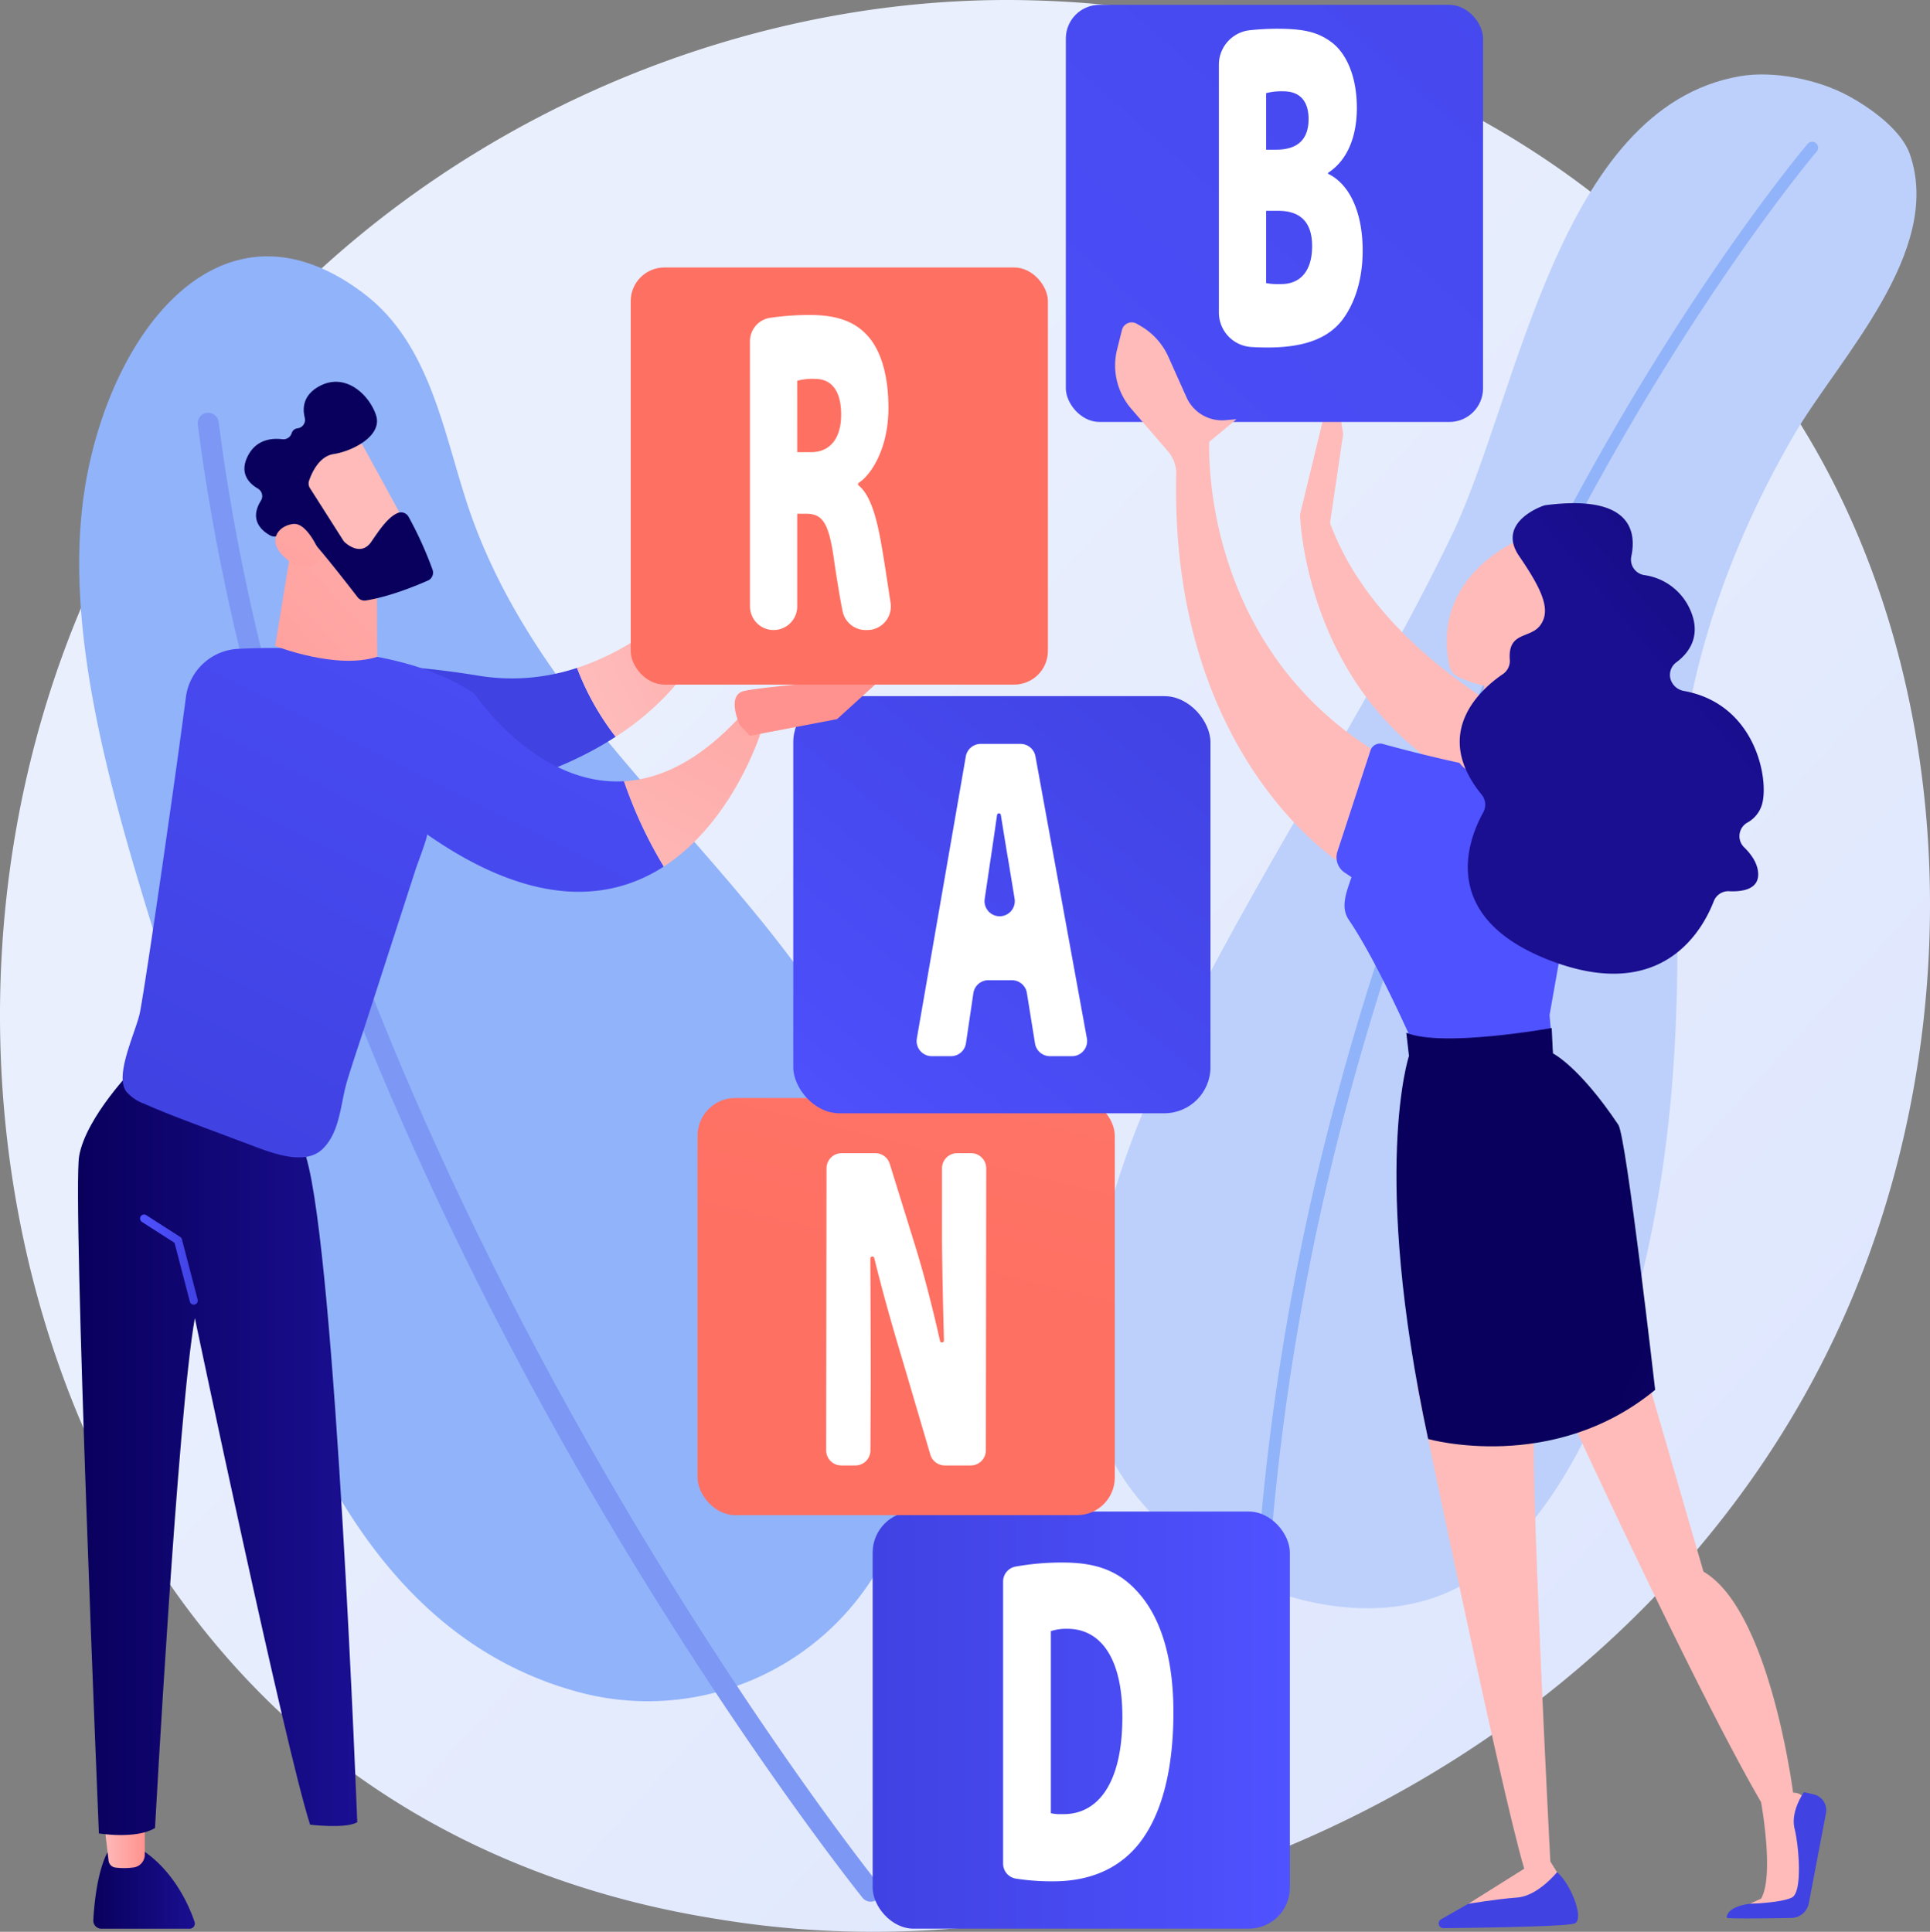 <svg xmlns="http://www.w3.org/2000/svg" xmlns:xlink="http://www.w3.org/1999/xlink" width="531.033" height="531.616" viewBox="0 0 531.033 531.616">
  <rect x="0" y="0" width="531.033" height="531.616" fill="#808080" stroke="none"/>
  <defs>
    <linearGradient id="linear-gradient" x1="1.084" y1="1.016" x2="0.336" y2="0.362" gradientUnits="objectBoundingBox">
      <stop offset="0" stop-color="#dae3fe"/>
      <stop offset="1" stop-color="#e9effd"/>
    </linearGradient>
    <linearGradient id="linear-gradient-2" y1="0.5" x2="1" y2="0.5" gradientUnits="objectBoundingBox">
      <stop offset="0" stop-color="#4f52ff"/>
      <stop offset="1" stop-color="#4042e2"/>
    </linearGradient>
    <linearGradient id="linear-gradient-3" x1="-0.515" y1="4.617" x2="0.484" y2="0.567" gradientUnits="objectBoundingBox">
      <stop offset="0" stop-color="#ff928e"/>
      <stop offset="1" stop-color="#fe7062"/>
    </linearGradient>
    <linearGradient id="linear-gradient-4" x1="1.039" y1="-0.145" x2="0.037" y2="1.054" xlink:href="#linear-gradient-2"/>
    <linearGradient id="linear-gradient-5" x1="0.009" y1="3.498" x2="-0.392" y2="4.404" gradientUnits="objectBoundingBox">
      <stop offset="0" stop-color="#febbba"/>
      <stop offset="1" stop-color="#ff928e"/>
    </linearGradient>
    <linearGradient id="linear-gradient-6" x1="1.97" y1="-1.152" x2="-1.355" y2="2.585" xlink:href="#linear-gradient-2"/>
    <linearGradient id="linear-gradient-7" x1="1.942" y1="0.5" x2="2.942" y2="0.5" xlink:href="#linear-gradient-5"/>
    <linearGradient id="linear-gradient-8" x1="6.423" y1="-5.594" x2="5.219" y2="0.571" xlink:href="#linear-gradient-2"/>
    <linearGradient id="linear-gradient-9" x1="4.836" y1="-14.746" x2="3.976" y2="-0.838" xlink:href="#linear-gradient-2"/>
    <linearGradient id="linear-gradient-10" x1="3.354" y1="0.5" x2="4.354" y2="0.5" xlink:href="#linear-gradient-5"/>
    <linearGradient id="linear-gradient-11" x1="1.713" y1="0.5" x2="2.713" y2="0.5" xlink:href="#linear-gradient-5"/>
    <linearGradient id="linear-gradient-12" x1="2.156" y1="-0.003" x2="4.175" y2="3.284" xlink:href="#linear-gradient-2"/>
    <linearGradient id="linear-gradient-13" x1="1.417" y1="-0.039" x2="3.154" y2="1.172" gradientUnits="objectBoundingBox">
      <stop offset="0" stop-color="#09005d"/>
      <stop offset="1" stop-color="#1a0f91"/>
    </linearGradient>
    <linearGradient id="linear-gradient-14" x1="5.481" y1="0.5" x2="6.481" y2="0.5" xlink:href="#linear-gradient-5"/>
    <linearGradient id="linear-gradient-15" x1="3.948" y1="0.531" x2="7.93" y2="0.806" xlink:href="#linear-gradient-5"/>
    <linearGradient id="linear-gradient-16" x1="2.33" y1="0.163" x2="1.608" y2="1.097" xlink:href="#linear-gradient-13"/>
    <linearGradient id="linear-gradient-17" x1="0" y1="0.5" x2="1" y2="0.5" xlink:href="#linear-gradient-13"/>
    <linearGradient id="linear-gradient-18" x1="0" y1="0.5" x2="1" y2="0.5" xlink:href="#linear-gradient-5"/>
    <linearGradient id="linear-gradient-23" x1="1.116" y1="-4.083" x2="0.704" y2="-1.145" xlink:href="#linear-gradient-2"/>
    <linearGradient id="linear-gradient-24" x1="0.158" y1="0.893" x2="2.215" y2="-0.713" xlink:href="#linear-gradient-5"/>
    <linearGradient id="linear-gradient-25" x1="0.964" y1="-0.514" x2="0.205" y2="0.924" xlink:href="#linear-gradient-2"/>
    <linearGradient id="linear-gradient-26" x1="4.382" y1="3.457" x2="5.97" y2="0.25" xlink:href="#linear-gradient-5"/>
    <linearGradient id="linear-gradient-27" x1="3.433" y1="7.84" x2="4.698" y2="1.792" xlink:href="#linear-gradient-5"/>
    <linearGradient id="linear-gradient-28" x1="7.291" y1="2.094" x2="4.168" y2="6.382" xlink:href="#linear-gradient-5"/>
    <linearGradient id="linear-gradient-29" x1="2.051" y1="17.831" x2="0.992" y2="19.114" xlink:href="#linear-gradient-5"/>
    <linearGradient id="linear-gradient-30" x1="1.072" y1="12.239" x2="1.963" y2="12.239" xlink:href="#linear-gradient-13"/>
    <linearGradient id="linear-gradient-31" x1="2.868" y1="-3.783" x2="-1.404" y2="4.001" xlink:href="#linear-gradient-5"/>
    <linearGradient id="linear-gradient-32" x1="-0.973" y1="6.474" x2="0.024" y2="2.43" xlink:href="#linear-gradient-3"/>
  </defs>
  <g id="Group_8575" data-name="Group 8575" transform="translate(-456.536 -455)">
    <path id="Path_20765" data-name="Path 20765" d="M965.311,814.15c-51.522,120.311-188.763,187.71-307.779,169.53-19.366-2.958-72.46-11.771-119.466-53.345C447.574,850.3,428.222,691.824,501.219,580.141c53.129-81.285,148.367-127.363,238.862-125.058,19.493.5,94.2,3.556,159.849,57.245a244.9,244.9,0,0,1,50.08,56.352C995.019,638.486,998.888,735.742,965.311,814.15Z" fill="url(#linear-gradient)"/>
    <g id="Group_8569" data-name="Group 8569" transform="translate(756.488 475.486)">
      <path id="Path_20766" data-name="Path 20766" d="M2244.78,568.686c7.716,4.157,15.065,10.2,17.131,16.144,9.321,26.83-19.607,56.271-31.774,77.108-20.9,35.8-33.817,76.64-32.528,118.35,1.4,45.194-.909,89.007-14.915,132.466-7.215,22.389-18.513,45.466-36.891,60.974-34.728,29.3-102.123-3.139-108.242-44.527-4.88-33.009,5.905-65.893,19.851-95.336,23.46-49.531,54.722-94.854,78.491-144.214,18.176-37.745,29.131-117.681,79.321-126.277C2224.4,561.8,2236.594,564.276,2244.78,568.686Z" transform="translate(-2036.369 -562.898)" fill="#bdd0fb"/>
      <path id="Path_20767" data-name="Path 20767" d="M2270.779,1124.455h.058a1.633,1.633,0,0,0,1.579-1.685,682.641,682.641,0,0,1,20.072-186.48,749.313,749.313,0,0,1,52.749-145.341c38.709-80.054,78.968-127.47,79.37-127.94a1.633,1.633,0,0,0-2.48-2.124c-.405.473-40.939,48.213-79.83,128.643A752.62,752.62,0,0,0,2289.319,935.5a685.93,685.93,0,0,0-20.166,187.373A1.632,1.632,0,0,0,2270.779,1124.455Z" transform="translate(-2224.675 -641.818)" fill="#91b3fa"/>
    </g>
    <g id="Group_8570" data-name="Group 8570" transform="translate(478.327 525.55)">
      <path id="Path_20768" data-name="Path 20768" d="M791.7,1062.329c-14.4-38.13-49.827-71.294-77.07-104.869-14.4-17.752-26.913-36.372-34.874-57.935-7.915-21.44-10.623-47.914-30.16-62.731-39.362-29.848-70.1,11.063-76.792,53.935-7.764,49.75,16.485,110.3,30.561,159.507,8.486,29.664,14.2,61.769,25.9,90.281,19.386,47.234,46.605,72.3,79.377,81.142a73.362,73.362,0,0,0,81.663-32.479C805.7,1164.12,814.932,1123.841,791.7,1062.329Z" transform="translate(-571.306 -826.58)" fill="#91b3fa"/>
      <path id="Path_20769" data-name="Path 20769" d="M928.358,1463.048a2.884,2.884,0,0,1-2.378-1.073c-.389-.484-39.429-49.159-81.245-123.062-38.615-68.247-87.6-172.626-101.654-282.329a2.889,2.889,0,1,1,5.731-.735c26.681,208.207,180.121,400.58,181.668,402.5a2.89,2.89,0,0,1-2.121,4.7Z" transform="translate(-710.448 -1010.273)" fill="#7d97f4"/>
    </g>
    <rect id="Rectangle_2361" data-name="Rectangle 2361" width="114.792" height="114.792" rx="11.293" transform="translate(811.437 985.756) rotate(180)" fill="url(#linear-gradient-2)"/>
    <rect id="Rectangle_2362" data-name="Rectangle 2362" width="114.792" height="114.792" rx="10.356" transform="translate(763.265 871.953) rotate(180)" fill="url(#linear-gradient-3)"/>
    <rect id="Rectangle_2363" data-name="Rectangle 2363" width="114.792" height="114.792" rx="12.703" transform="translate(789.592 761.365) rotate(180)" fill="url(#linear-gradient-4)"/>
    <g id="Group_8572" data-name="Group 8572" transform="translate(749.797 456.332)">
      <path id="Path_20770" data-name="Path 20770" d="M2340.473,1037.024s1.64,71.382,76.695,83.9l13.474-13.3s-64.992-22.1-81.91-68.277l3.614-24.49-2.547-16.207Z" transform="translate(-2276.044 -896.761)" fill="url(#linear-gradient-5)"/>
      <rect id="Rectangle_2364" data-name="Rectangle 2364" width="114.792" height="114.792" rx="9.266" transform="translate(114.792 114.792) rotate(180)" fill="url(#linear-gradient-6)"/>
      <g id="Group_8571" data-name="Group 8571" transform="translate(13.568 87.382)">
        <path id="Path_20771" data-name="Path 20771" d="M2722.684,2425.556s35.609,77.611,54.292,109.757c0,0,3.711,20.227,0,26.587l-3.163,1.406,14.759-.439s1.311-27.208.287-28.727a3.758,3.758,0,0,0-3.072-1.42s-6.328-50.137-24.655-60.837l-17.761-61.175Z" transform="translate(-2599.255 -2128.104)" fill="url(#linear-gradient-7)"/>
        <path id="Path_20772" data-name="Path 20772" d="M2958.781,3087.117c-.022.356,11.525.193,17.8.079a4.99,4.99,0,0,0,4.784-3.933l4.737-24.885a4.474,4.474,0,0,0-3.4-5.2l-2.644-.6s-3.771,5.174-2.584,10.045,2.244,17.489-.756,18.959-11.631,1.727-11.631,1.727S2958.978,3083.912,2958.781,3087.117Z" transform="translate(-2790.525 -2648.105)" fill="url(#linear-gradient-8)"/>
        <path id="Path_20773" data-name="Path 20773" d="M2542.1,3181.536a1.3,1.3,0,0,0,.658,2.435c10.5-.105,34.016-.438,36.107-1.307,2.7-1.122-.984-10.818-4.858-14.1l-21.394,6.982Z" transform="translate(-2452.422 -2742.073)" fill="url(#linear-gradient-9)"/>
        <path id="Path_20774" data-name="Path 20774" d="M2509.941,2462.846s23.011,111.321,29.521,133.036l-15.4,9.664s7.717-1.312,13.439-1.727,10.986-6.982,10.986-6.982l-1.845-2.943s-5.771-110.714-4.366-123.286Z" transform="translate(-2426.904 -2170.343)" fill="url(#linear-gradient-10)"/>
        <path id="Path_20775" data-name="Path 20775" d="M2098.5,955.1s-3.174,57.908,49.548,87.5l-12.693,28.949s-47.733-28.871-45.968-107.614a9.148,9.148,0,0,0-2.24-6.166L2077,945.995a18.211,18.211,0,0,1-3.873-16.31l1.335-5.338a2.768,2.768,0,0,1,4.075-1.722l1.061.616a18.624,18.624,0,0,1,7.647,8.5l4.981,11.135a10.7,10.7,0,0,0,10.691,6.293l3.08-.266Z" transform="translate(-2072.587 -922.249)" fill="url(#linear-gradient-11)"/>
        <path id="Path_20776" data-name="Path 20776" d="M2406.1,1532.814c8.82,2.446,38.7,10.307,57.356,9.985l-11.454,64.634.912,10.542-37.344-.167s-10.512-24.414-18.806-36.586c-2.4-3.516-.613-7.708.745-11.74l-1.865-1.242a5.079,5.079,0,0,1-2.013-5.806l9.094-27.823A2.777,2.777,0,0,1,2406.1,1532.814Z" transform="translate(-2332.475 -1416.808)" fill="url(#linear-gradient-12)"/>
        <path id="Path_20777" data-name="Path 20777" d="M2482.936,1946.336l.735,6.386s-10.553,31.6,5.277,105.421c0,0,34.284,9.712,62.462-13.529,0,0-7.948-69.671-10.119-72.917-10.814-16.164-18.018-19.678-18.018-19.678l-.325-6.977S2492.809,1950.491,2482.936,1946.336Z" transform="translate(-2402.829 -1750.852)" fill="url(#linear-gradient-13)"/>
        <path id="Path_20778" data-name="Path 20778" d="M2571.49,1458.562c-.131-.173,7.8-23.934,7.8-23.934l11.354,1.03,4.436,26.955S2577.281,1466.205,2571.49,1458.562Z" transform="translate(-2476.766 -1337.346)" fill="url(#linear-gradient-14)"/>
        <path id="Path_20779" data-name="Path 20779" d="M2573.033,1232.325c-.757.471-24.264,10.186-19.214,34.591a4.581,4.581,0,0,0,2.605,3.264,39.828,39.828,0,0,0,19.759,3.271c12.315-1.251,20.384-22.74,20.041-28.994S2580.537,1227.653,2573.033,1232.325Z" transform="translate(-2461.875 -1172.514)" fill="url(#linear-gradient-15)"/>
        <path id="Path_20780" data-name="Path 20780" d="M2595.46,1184.884c-.618.081-13.584,4.6-7.154,13.993s8.842,14.927,5.8,19.053c-2.771,3.759-8.909,1.617-8.374,9.437a4.386,4.386,0,0,1-1.869,3.964c-5.784,3.916-19.9,15.967-5.914,33.153a4.377,4.377,0,0,1,.494,4.9c-4.095,7.345-12.7,28.862,18.445,40.8,30.772,11.794,41.883-8.321,44.987-16.361a4.292,4.292,0,0,1,4.246-2.716c3.381.16,8.173-.4,7.953-4.921-.134-2.745-1.846-5.2-3.87-7.176a4.287,4.287,0,0,1,.824-6.751,8.4,8.4,0,0,0,4.149-5.215c1.865-6.91-1.858-27.573-21.664-31.075a4.673,4.673,0,0,1-3.623-3.5c0-.025-.008-.049-.012-.074a4.283,4.283,0,0,1,1.59-4.21c3.162-2.32,7.218-6.991,3.924-14.481a16.229,16.229,0,0,0-12.687-9.6,4.314,4.314,0,0,1-3.536-5.156C2620.574,1192.336,2619.35,1181.752,2595.46,1184.884Z" transform="translate(-2477.148 -1134.561)" fill="url(#linear-gradient-16)"/>
      </g>
    </g>
    <g id="Group_8574" data-name="Group 8574" transform="translate(477.995 528.604)">
      <path id="Path_20781" data-name="Path 20781" d="M595.607,3134.7s-3.105,4.9-3.886,18.6a2.233,2.233,0,0,0,2.218,2.365h24.286a1.432,1.432,0,0,0,1.362-1.884c-1.423-4.212-5.726-14.481-15.327-20.349Z" transform="translate(-587.509 -2698.501)" fill="url(#linear-gradient-17)"/>
      <path id="Path_20782" data-name="Path 20782" d="M606.646,3085.763l1.374,11.518a2.168,2.168,0,0,0,1.891,1.9,19.171,19.171,0,0,0,5.135-.049,3.558,3.558,0,0,0,2.933-3.529v-11.12Z" transform="translate(-599.604 -2658.848)" fill="url(#linear-gradient-18)"/>
      <path id="Path_20783" data-name="Path 20783" d="M909.269,3133.432a33.915,33.915,0,0,0-4.549,17.143,4.291,4.291,0,0,0,4.315,4.2h37.719a1.806,1.806,0,0,0,1.038-3.285c-7.137-5.012-21.166-14.375-31.312-18.055Z" transform="translate(-841.084 -2698.501)" fill="url(#linear-gradient-17)"/>
      <path id="Path_20784" data-name="Path 20784" d="M908.227,3044.342l2.93,14.225a2.933,2.933,0,0,0,3.469,2.307,10.616,10.616,0,0,0,3.316-1.387,3.367,3.367,0,0,0,1.5-3.437l-3.031-17.233Z" transform="translate(-843.926 -2621.85)" fill="url(#linear-gradient-18)"/>
      <path id="Path_20785" data-name="Path 20785" d="M585.045,2002.578s-13.251,13.475-15.168,24.28,5.432,186.435,5.432,186.435,10.187,1.695,15.438-1.487c0,0,6.228-113.982,10.963-140.32,0,0,24.828,118.07,31.707,139.4,0,0,9.814,1.194,12.979-.674,0,0-5.91-155.9-14.082-183.107Z" transform="translate(-569.557 -1782.354)" fill="url(#linear-gradient-17)"/>
      <path id="Path_20786" data-name="Path 20786" d="M674.265,2240.138a1.105,1.105,0,0,1-1.069-.827l-4.218-16.181-8.985-5.764a1.106,1.106,0,0,1,1.194-1.862l9.349,6a1.1,1.1,0,0,1,.473.652l4.327,16.6a1.106,1.106,0,0,1-1.071,1.385Z" transform="translate(-642.411 -1954.712)" fill="url(#linear-gradient-2)"/>
      <path id="Path_20787" data-name="Path 20787" d="M918.616,1422.285c-42.467-6.954-54.345,1-54.345,1l17.96,34.07s42.072,2.516,74.019-18.285a73.717,73.717,0,0,1-10.621-18.951A56.784,56.784,0,0,1,918.616,1422.285Z" transform="translate(-808.316 -1309.928)" fill="url(#linear-gradient-23)"/>
      <path id="Path_20788" data-name="Path 20788" d="M1337.709,1126.2a1.315,1.315,0,0,0-2.456-.7l-6.382,11.206a12.164,12.164,0,0,0-1.543,7.138l1.374,6.927a11.731,11.731,0,0,1-3.127,9.118c-5.511,5.867-17.1,16.461-32.8,21.565A73.723,73.723,0,0,0,1303.4,1200.4a73.961,73.961,0,0,0,28.5-33.588,5.74,5.74,0,0,0,4.49-5.365Z" transform="translate(-1155.465 -1071.26)" fill="url(#linear-gradient-24)"/>
      <path id="Path_20789" data-name="Path 20789" d="M731.056,1406.721c-18.376-12.445-48.05-13.122-64.951-12.31a15.273,15.273,0,0,0-14.446,13.283c-2.758,21.312-10.8,76.957-12.615,86.623-.972,5.165-7.139,17.312-3.821,21.891a11.731,11.731,0,0,0,5.008,3.416c5.415,2.4,10.963,4.477,16.507,6.557l12.442,4.667c5.519,2.07,14.957,6,19.96,1.325s5.039-12.733,6.887-18.849c1.668-5.521,3.556-10.984,5.332-16.471L715,1454.708c.193-.6,3.371-8.986,2.994-9.249,29.531,20.618,50.662,18.239,65.152,8.876a122.071,122.071,0,0,1-10.947-23.482C747.919,1432.258,731.056,1406.721,731.056,1406.721Z" transform="translate(-621.969 -1289.465)" fill="url(#linear-gradient-25)"/>
      <path id="Path_20790" data-name="Path 20790" d="M1398.415,1497.45l-5.516-4.645c-11.477,12.53-22.369,17.39-32.077,17.951a122.073,122.073,0,0,0,10.947,23.482C1390.858,1521.905,1398.415,1497.45,1398.415,1497.45Z" transform="translate(-1210.591 -1369.368)" fill="url(#linear-gradient-26)"/>
      <path id="Path_20791" data-name="Path 20791" d="M1525.359,1427.683l23.961-4.57,19.038-17.271c-3.594-1.241-20.41,6.887-20.41,6.887s-19.2,1.488-24.224,2.643c-4.172.96-2.188,6.819-1.4,8.777.162.4.273.636.273.636Z" transform="translate(-1340.483 -1298.813)" fill="url(#linear-gradient-27)"/>
      <path id="Path_20792" data-name="Path 20792" d="M860.785,1214.911l-5.454,33.473s16.7,6.633,28.064,3l-.109-28.938Z" transform="translate(-801.073 -1144.236)" fill="url(#linear-gradient-28)"/>
      <g id="Group_8573" data-name="Group 8573" transform="translate(45.792 31.461)">
        <path id="Path_20793" data-name="Path 20793" d="M884.368,1074.73c.381.34,16.5,30.017,16.5,30.017l-17.141,8.841-19.453-25.858S877.989,1069.036,884.368,1074.73Z" transform="translate(-854.108 -1061.257)" fill="url(#linear-gradient-29)"/>
        <path id="Path_20794" data-name="Path 20794" d="M828.777,1037.637l9.174,14.414a2.352,2.352,0,0,0,.419.5c1,.895,4.663,3.72,7.325-.205,2.415-3.561,4.673-6.775,7.2-7.848a2.385,2.385,0,0,1,3.031,1.056,103.135,103.135,0,0,1,6.6,14.59,2.38,2.38,0,0,1-1.307,2.937c-3.4,1.5-10.661,4.459-17.06,5.472a2.387,2.387,0,0,1-2.272-.9c-2.612-3.39-10.591-13.663-13.257-16.182-2.5-2.365-7.034-1.233-8.9-.623a2.345,2.345,0,0,1-1.842-.164c-2.008-1.077-6.049-4.077-2.615-9.583a2.39,2.39,0,0,0-.83-3.34c-2.336-1.36-5.13-4.085-2.851-8.794,2.316-4.786,6.755-5.137,9.6-4.786a2.388,2.388,0,0,0,2.56-1.682,1.888,1.888,0,0,1,1.692-1.326,2.351,2.351,0,0,0,1.9-2.914c-.644-2.574-.475-6.053,3.686-8.486,7.382-4.317,14.122,2.221,15.941,7.842s-6.452,9.847-11.7,10.654c-3.992.614-6.006,5.178-6.742,7.331A2.366,2.366,0,0,0,828.777,1037.637Z" transform="translate(-810.743 -1008.373)" fill="url(#linear-gradient-30)"/>
        <path id="Path_20795" data-name="Path 20795" d="M868.329,1223.554s-3.589-9.659-7.844-9.188-7.5,4.807-2.087,9.443C865.129,1229.574,868.329,1223.554,868.329,1223.554Z" transform="translate(-847.05 -1175.242)" fill="url(#linear-gradient-31)"/>
      </g>
      <rect id="Rectangle_2365" data-name="Rectangle 2365" width="114.792" height="114.792" rx="9.266" transform="translate(266.869 114.792) rotate(180)" fill="url(#linear-gradient-32)"/>
    </g>
    <path id="Path_20796" data-name="Path 20796" d="M2222.912,506.556a9.552,9.552,0,0,1,8.593-9.493,72.792,72.792,0,0,1,7.329-.4c7.37,0,11.194.892,14.879,3.57,3.962,2.805,7.161,9.053,7.161,18.233,0,7.268-2.225,14.153-7.926,17.851v.255c5.84,2.8,9.525,10.455,9.525,21.165,0,8.416-2.434,15.046-5.841,19.381-3.754,4.59-9.873,7.267-20.3,7.267-1.637,0-3.146-.05-4.529-.137a9.52,9.52,0,0,1-8.89-9.517Zm13,23.388h2.781c6.118,0,8.9-3.06,8.9-8.415,0-4.845-2.294-7.65-6.953-7.65a16.746,16.746,0,0,0-4.728.51Zm0,36.721a19.07,19.07,0,0,0,4.241.255c4.589,0,8.412-2.933,8.412-10.455,0-7.268-3.963-9.69-9.247-9.69h-3.406Z" transform="translate(-1431.006 -33.755)" fill="#fff"/>
    <path id="Path_20797" data-name="Path 20797" d="M1543.363,918.774a6.509,6.509,0,0,1,5.563-6.434,75.266,75.266,0,0,1,10.984-.77c7.856,0,13.071,2.039,16.686,6.757,2.99,3.953,4.867,10.2,4.867,18.87,0,11.476-5.076,18.743-8.343,20.655v.51c3.129,2.423,4.867,8.033,6.188,15.173.966,5.314,1.932,12.023,2.745,17.234a6.5,6.5,0,0,1-6.423,7.5h-.418a6.494,6.494,0,0,1-6.372-5.214c-.664-3.323-1.471-8.024-2.393-14.422-1.46-10.328-3.337-12.368-7.717-12.368h-2.364v25.5a6.5,6.5,0,0,1-6.5,6.5h0a6.5,6.5,0,0,1-6.5-6.5Zm13,30.537h3.893c5.145,0,8.2-3.825,8.2-10.328s-2.642-9.818-7.092-9.818a15.852,15.852,0,0,0-5.006.51Z" transform="translate(-880.478 -369.884)" fill="#fff"/>
    <path id="Path_20798" data-name="Path 20798" d="M1800.488,1601.8l-2.045,13.8a4.164,4.164,0,0,1-4.12,3.554h-5.293a4.165,4.165,0,0,1-4.1-4.877l13.472-77.608a4.164,4.164,0,0,1,4.1-3.452h10.96a4.164,4.164,0,0,1,4.1,3.417l14.154,77.608a4.164,4.164,0,0,1-4.1,4.912h-6.06a4.164,4.164,0,0,1-4.111-3.5l-2.24-13.906a4.165,4.165,0,0,0-4.112-3.5h-6.487A4.165,4.165,0,0,0,1800.488,1601.8Zm7.23-21.15a4.165,4.165,0,0,0,4.109-4.842l-1.7-10.33c-.655-3.806-1.4-8.476-2.088-12.714a.524.524,0,0,0-1.035.009c-.534,3.714-1.385,9.6-1.883,12.833l-1.519,10.271a4.164,4.164,0,0,0,4.12,4.774Z" transform="translate(-1076.128 -873.502)" fill="#fff"/>
    <path id="Path_20799" data-name="Path 20799" d="M1653.785,2208.215l.1-77.608a4.165,4.165,0,0,1,4.165-4.159h9.25a4.164,4.164,0,0,1,3.977,2.93l6.808,21.933c2.485,7.948,4.922,17.393,7.031,26.8a.546.546,0,0,0,1.079-.133c-.205-7.661-.531-21.061-.531-29.088v-18.276a4.165,4.165,0,0,1,4.165-4.165h3.833a4.164,4.164,0,0,1,4.165,4.17l-.1,77.608a4.165,4.165,0,0,1-4.165,4.16h-7.117a4.165,4.165,0,0,1-3.995-2.988l-7.494-25.445c-2.6-8.635-5.453-18.52-7.936-28.652a.546.546,0,0,0-1.078.131c.04,8.005.114,24.226.114,33.749l-.089,19.06a4.165,4.165,0,0,1-4.165,4.145h-3.852A4.165,4.165,0,0,1,1653.785,2208.215Z" transform="translate(-969.935 -1354.102)" fill="#fff"/>
    <path id="Path_20800" data-name="Path 20800" d="M1910.218,2725.014a4.174,4.174,0,0,1,3.4-4.1,71.424,71.424,0,0,1,13.077-1.119c9.873,0,15.921,2.677,21.066,8.67,5.493,6.375,9.317,16.831,9.317,32.513,0,17.85-4.032,28.688-8.621,35.063-5.771,8.033-14.461,11.475-24.334,11.475a63.361,63.361,0,0,1-10.412-.743,4.173,4.173,0,0,1-3.494-4.111Zm13.141,63.765a11.613,11.613,0,0,0,3.059.255c9.594.256,16.617-8.032,16.617-26.775,0-17.085-6.6-24.226-15.087-24.226a13.57,13.57,0,0,0-4.589.638Z" transform="translate(-1177.681 -1834.798)" fill="#fff"/>
  </g>
</svg>
